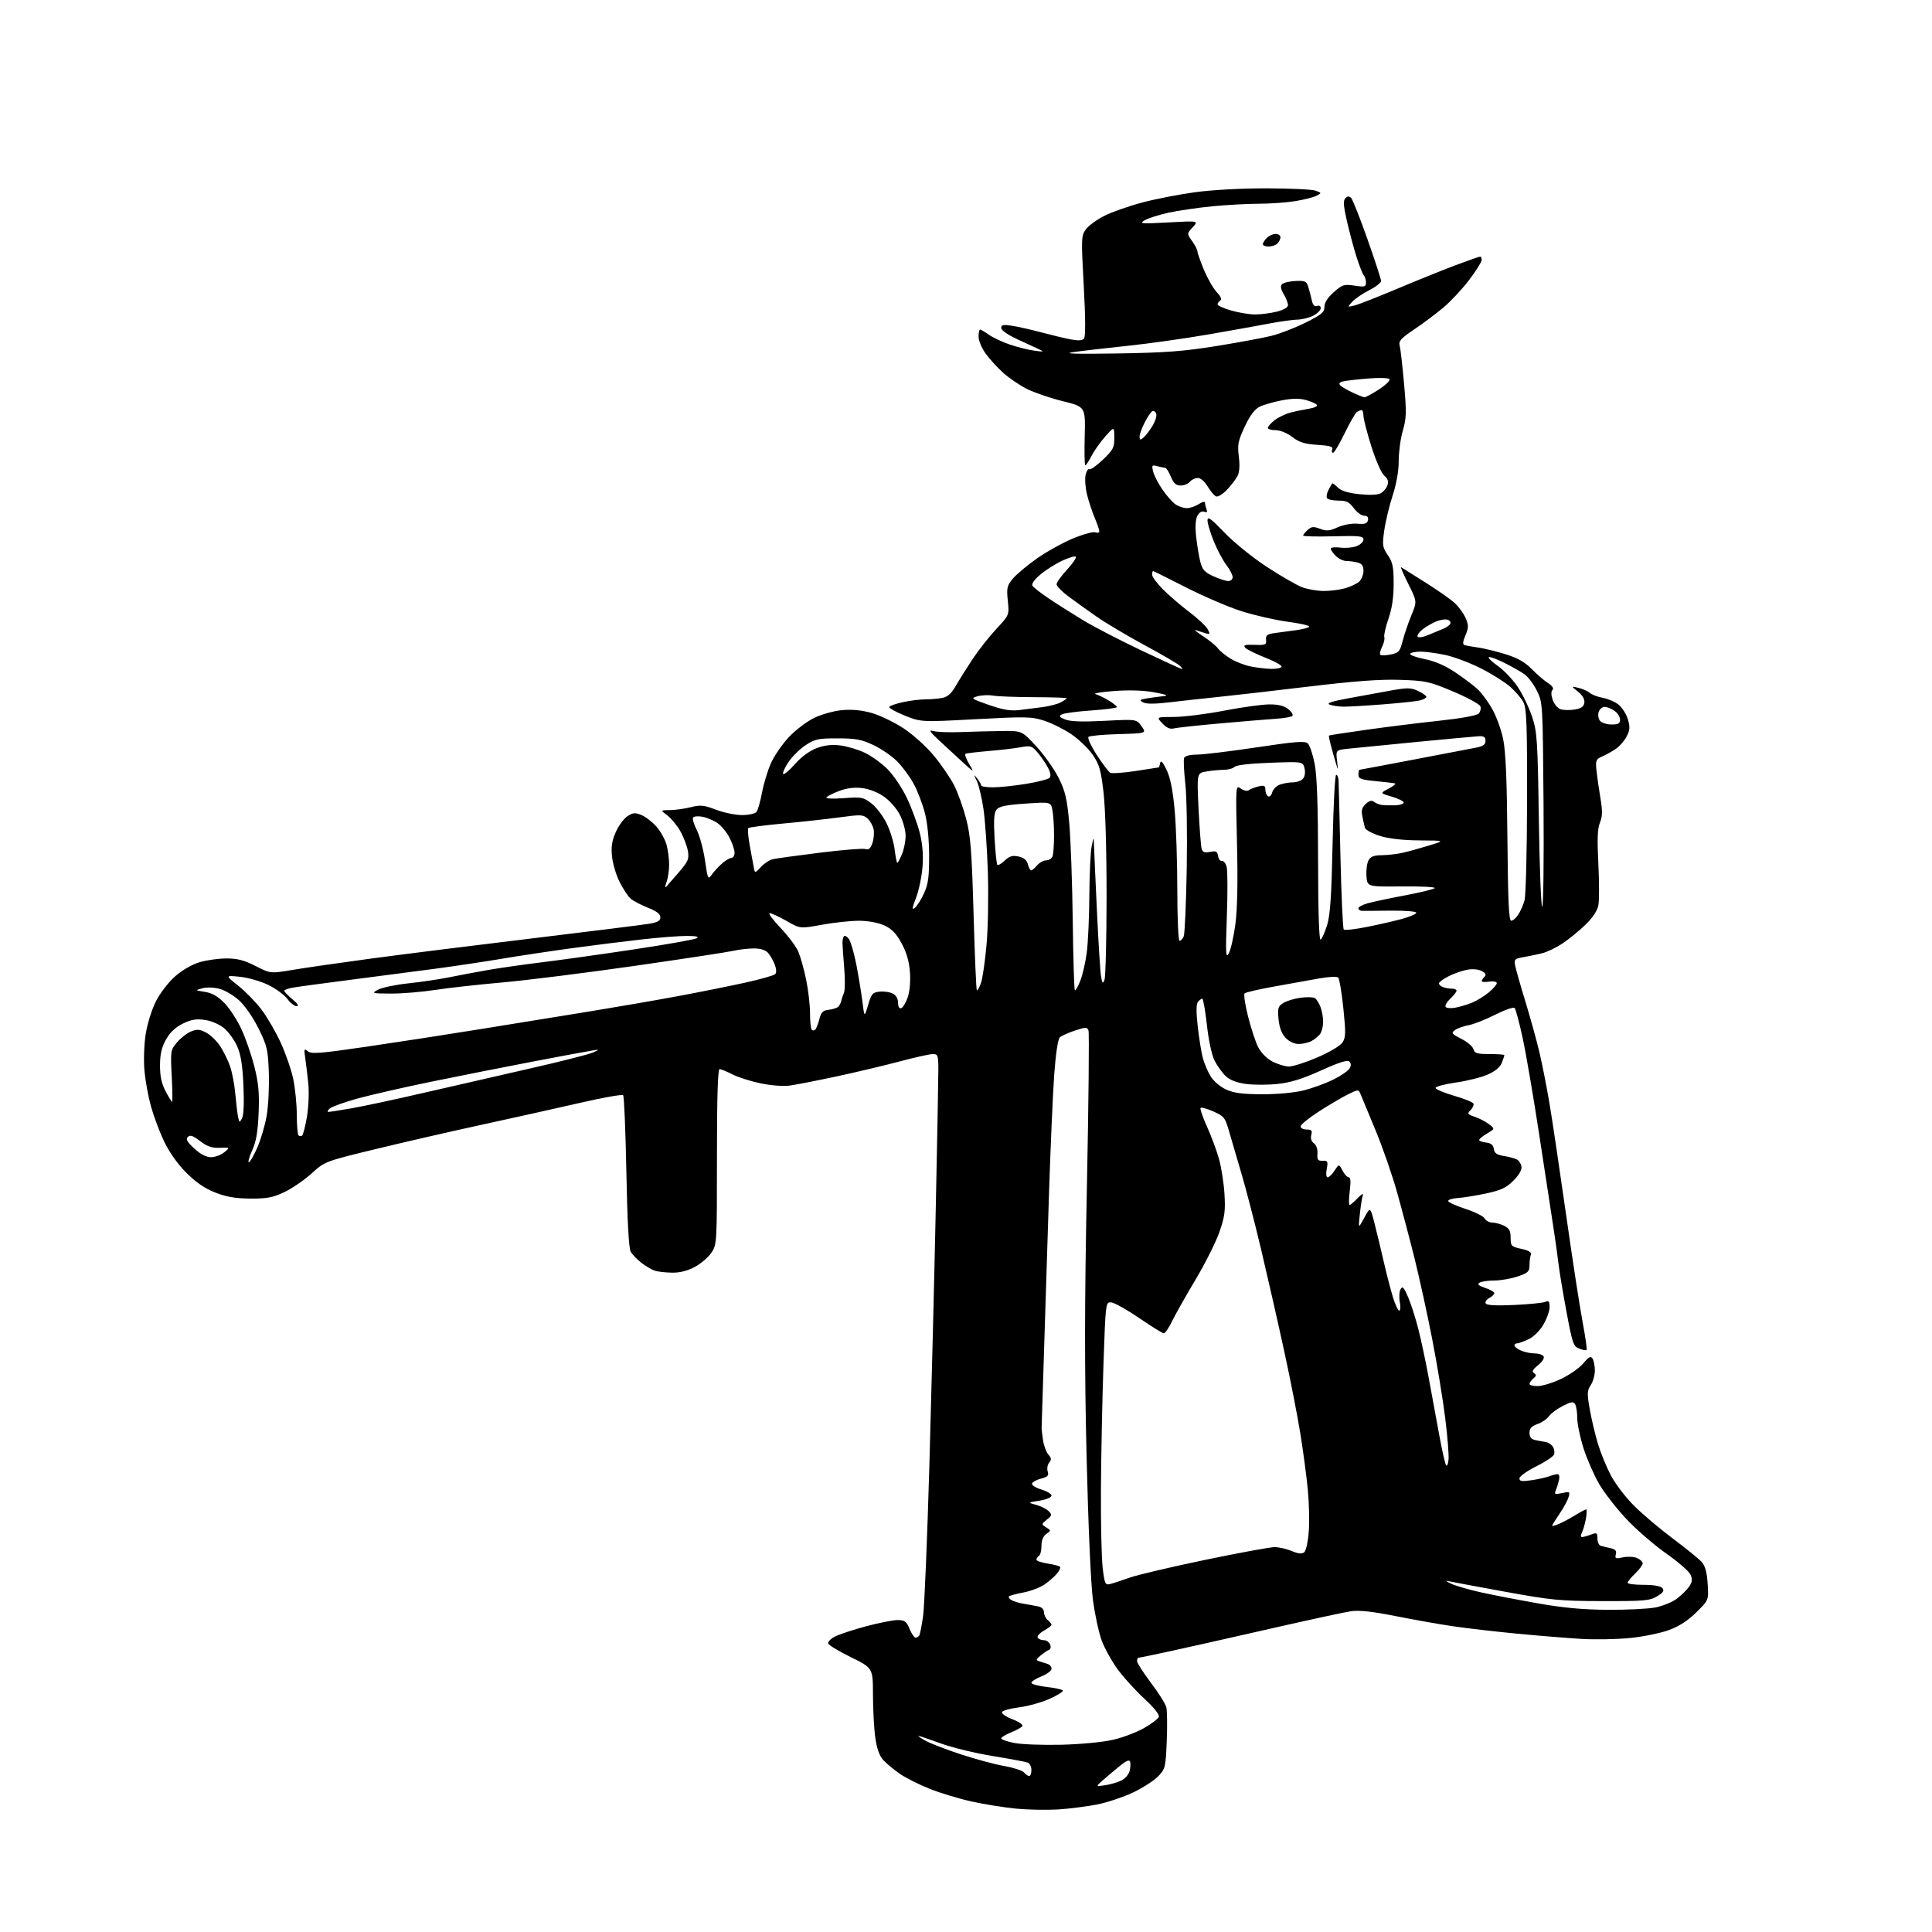 <?xml version="1.0" encoding="UTF-8" standalone="no"?>
<svg 
  version="1.1" 
  xmlns="http://www.w3.org/2000/svg" 
  xmlns:xlink="http://www.w3.org/1999/xlink" 
  xmlns:svg="http://www.w3.org/2000/svg"
  xmlns:rdf="http://www.w3.org/1999/02/22-rdf-syntax-ns#"
  xmlns:cc="http://creativecommons.org/ns#"
  xmlns:dc="http://purl.org/dc/elements/1.1/"
  viewBox="0 0 768 768"
  width="768"
  height="768"
>
<style>svg {background-color: white; }</style>"
<path stroke="none" fill="black" fill-rule="evenodd" d="M420.50,719.29C416.10,719.55 408.68,719.41 404.00,718.97C399.32,718.53 391.36,717.25 386.31,716.14C381.26,715.03 373.69,712.74 369.50,711.06C365.31,709.38 359.99,706.71 357.69,705.11C355.38,703.52 352.46,701.10 351.19,699.73C349.61,698.03 348.59,695.24 347.96,690.87C347.45,687.37 347.03,679.67 347.02,673.78C347.00,663.06 347.00,663.06 338.28,658.78C333.48,656.42 329.40,653.96 329.21,653.31C329.03,652.65 330.24,651.41 331.91,650.55C333.58,649.68 339.12,647.86 344.22,646.49C349.33,645.12 354.99,644.00 356.80,644.00C359.63,644.00 360.31,644.50 361.56,647.50C362.37,649.42 363.44,651.00 363.95,651.00C364.46,651.00 365.13,650.60 365.43,650.12C365.73,649.63 366.41,646.14 366.95,642.37C367.48,638.59 368.60,611.65 369.44,582.50C370.27,553.35 371.42,507.45 371.98,480.50C372.55,453.55 373.01,428.69 373.01,425.25C373.00,419.51 372.82,419.00 370.83,419.00C369.64,419.00 363.68,420.33 357.58,421.95C351.49,423.58 340.20,426.25 332.50,427.90C324.80,429.55 316.48,431.18 314.00,431.52C311.36,431.88 306.55,431.52 302.36,430.65C298.43,429.83 293.39,428.22 291.15,427.08C288.91,425.93 286.61,425.00 286.04,425.00C285.34,425.00 285.00,436.39 285.00,459.85C285.00,494.34 284.98,494.74 282.75,498.03C281.51,499.86 278.52,502.40 276.09,503.68C273.18,505.21 270.12,505.97 267.09,505.90C264.57,505.85 261.54,505.51 260.36,505.15C259.18,504.79 256.78,503.39 255.03,502.04C253.28,500.69 251.33,498.67 250.70,497.54C249.95,496.20 249.36,485.29 248.99,465.80C248.68,449.46 248.10,435.77 247.70,435.36C247.30,434.96 239.66,436.31 230.73,438.37C221.81,440.42 204.38,444.30 192.00,446.99C179.62,449.68 160.42,454.08 149.33,456.78C129.15,461.68 129.15,461.68 123.83,466.49C120.90,469.14 116.03,472.47 113.00,473.90C108.46,476.05 106.10,476.49 99.50,476.45C93.55,476.41 89.97,475.79 85.51,474.03C81.33,472.39 77.84,469.98 73.97,466.09C70.54,462.63 67.20,457.90 65.20,453.66C63.41,449.90 61.08,443.66 60.01,439.79C58.94,435.93 57.77,429.55 57.42,425.63C57.06,421.66 57.27,415.25 57.90,411.18C58.54,407.07 60.32,401.32 61.97,398.06C63.61,394.81 66.96,390.44 69.59,388.13C72.37,385.68 76.35,383.38 79.33,382.50C82.10,381.67 86.92,381.00 90.04,381.00C94.38,381.00 97.10,381.71 101.61,384.01C107.50,387.03 107.50,387.03 116.50,385.52C121.45,384.69 135.40,382.68 147.50,381.05C159.60,379.42 188.40,375.81 211.50,373.03C234.60,370.25 255.53,367.63 258.00,367.22C261.45,366.65 262.50,366.05 262.50,364.62C262.50,363.32 261.00,362.18 257.50,360.81C254.75,359.73 251.66,358.09 250.64,357.17C249.62,356.25 247.67,353.30 246.31,350.61C244.94,347.92 243.59,343.39 243.29,340.53C242.89,336.61 243.25,334.22 244.78,330.76C245.90,328.23 247.98,325.40 249.41,324.47C251.62,323.02 252.47,322.95 255.01,324.00C256.66,324.69 259.33,326.75 260.95,328.60C262.57,330.44 264.36,333.65 264.94,335.72C265.52,337.80 265.99,341.38 265.99,343.68C266.00,345.99 265.52,349.14 264.94,350.68C264.35,352.23 264.30,353.05 264.83,352.50C265.35,351.95 267.64,349.32 269.92,346.66C273.62,342.32 273.99,341.43 273.42,338.16C273.06,336.15 271.71,332.63 270.40,330.34C269.09,328.06 266.78,325.26 265.26,324.12C262.50,322.06 262.50,322.06 266.31,322.03C268.40,322.01 272.13,321.49 274.59,320.87C278.47,319.90 279.80,320.03 284.62,321.87C287.68,323.04 292.33,324.00 294.97,324.00C297.61,324.00 300.19,323.44 300.73,322.75C301.27,322.06 302.26,318.57 302.93,315.00C303.60,311.43 305.21,306.15 306.50,303.28C307.80,300.41 310.97,295.80 313.56,293.04C316.14,290.28 320.64,286.85 323.57,285.42C326.58,283.95 331.43,282.59 334.77,282.29C338.72,281.93 342.58,282.31 346.57,283.44C349.83,284.37 355.52,287.12 359.22,289.55C363.01,292.05 368.26,296.80 371.30,300.48C374.25,304.05 377.86,309.35 379.32,312.24C380.77,315.13 382.91,321.10 384.06,325.50C385.83,332.26 386.29,338.12 387.01,363.34C387.47,379.76 388.06,393.39 388.31,393.65C388.56,393.90 389.29,392.62 389.94,390.80C390.58,388.99 391.59,382.10 392.17,375.50C392.76,368.90 392.99,355.85 392.68,346.50C392.38,337.15 391.59,325.90 390.93,321.50C390.27,317.10 389.10,312.15 388.32,310.50C387.02,307.76 387.04,307.67 388.45,309.44C389.30,310.51 390.00,311.75 390.00,312.19C390.00,312.64 392.14,312.99 394.75,312.98C397.36,312.97 403.25,312.35 407.82,311.61C412.40,310.86 416.60,309.80 417.16,309.24C417.84,308.56 417.67,307.25 416.62,305.23C415.77,303.59 413.94,300.89 412.55,299.25C410.22,296.47 409.72,296.31 405.77,297.04C403.42,297.48 397.68,298.15 393.00,298.54C388.32,298.93 384.19,299.44 383.80,299.66C383.42,299.88 384.05,301.67 385.21,303.64C387.33,307.22 387.33,307.22 382.91,303.19C380.49,300.96 376.25,297.06 373.50,294.51C369.53,290.82 369.02,290.02 371.00,290.60C372.38,291.01 377.32,291.19 382.00,291.01C386.68,290.83 394.04,290.64 398.38,290.59C406.26,290.50 406.26,290.50 411.95,296.69C415.08,300.10 419.07,305.72 420.81,309.19C423.46,314.49 424.14,317.35 425.03,327.00C425.61,333.32 426.24,350.79 426.43,365.80C426.62,380.82 426.99,393.33 427.26,393.60C427.53,393.86 428.50,392.21 429.42,389.91C430.34,387.62 431.50,382.54 432.01,378.62C432.52,374.70 432.98,364.52 433.03,356.00C433.08,347.48 433.49,338.70 433.94,336.50C434.77,332.50 434.77,332.50 434.88,336.00C434.93,337.93 435.46,349.62 436.04,362.00C436.62,374.38 437.35,386.07 437.67,388.00C438.15,390.98 438.36,391.20 439.05,389.50C439.49,388.40 439.87,373.55 439.88,356.50C439.89,338.13 439.40,321.22 438.67,315.00C437.62,306.02 436.99,303.85 434.34,300.00C432.64,297.52 428.83,293.86 425.87,291.86C422.92,289.87 418.06,287.44 415.07,286.48C410.09,284.87 407.85,284.82 387.91,285.89C366.18,287.06 366.18,287.06 359.60,284.43C355.97,282.98 353.24,281.42 353.51,280.98C353.79,280.53 356.29,279.68 359.06,279.08C361.83,278.49 365.82,278.00 367.92,278.00C370.03,278.00 373.05,277.74 374.65,277.42C376.70,277.01 378.24,275.62 379.93,272.67C381.24,270.38 384.26,265.57 386.62,262.00C388.99,258.43 393.24,253.03 396.07,250.00C401.20,244.50 401.20,244.50 400.62,238.80C400.10,233.66 400.30,232.80 402.68,229.96C404.14,228.24 408.43,224.64 412.22,221.98C416.01,219.32 422.43,215.76 426.48,214.07C430.53,212.38 434.56,211.28 435.42,211.61C436.29,211.94 437.00,211.75 437.00,211.19C437.00,210.63 436.17,208.22 435.16,205.83C434.15,203.45 432.78,199.30 432.11,196.61C431.45,193.92 431.19,190.43 431.53,188.85C431.88,187.27 432.55,186.22 433.03,186.52C433.51,186.82 435.95,185.10 438.45,182.70C442.53,178.79 443.00,177.89 442.96,173.92C442.92,169.50 442.92,169.50 439.37,173.50C437.41,175.70 434.95,179.19 433.89,181.25C432.83,183.31 431.72,185.00 431.42,185.00C431.12,185.00 431.02,179.76 431.19,173.35C431.50,161.71 431.50,161.71 422.45,159.47C417.47,158.24 411.04,156.04 408.16,154.58C405.28,153.12 401.07,150.26 398.80,148.21C396.53,146.17 393.40,142.74 391.84,140.60C390.28,138.45 389.00,135.42 389.00,133.85C389.00,132.28 389.27,131.00 389.60,131.00C389.92,131.00 391.48,131.92 393.06,133.04C394.63,134.16 398.33,135.91 401.27,136.92C404.21,137.93 408.61,139.04 411.06,139.38C414.95,139.93 415.19,139.86 413.00,138.83C411.62,138.19 407.69,136.37 404.25,134.78C400.55,133.07 398.00,131.27 398.00,130.36C398.00,129.12 398.81,128.95 402.25,129.48C404.59,129.84 409.88,131.04 414.00,132.14C418.12,133.24 423.41,134.50 425.74,134.94C428.62,135.48 430.28,135.37 430.93,134.58C431.55,133.84 431.50,126.30 430.81,113.64C429.77,94.72 429.80,93.74 431.65,91.18C432.72,89.70 436.04,87.27 439.04,85.77C442.05,84.27 448.77,81.91 454.00,80.52C459.23,79.12 468.68,77.28 475.00,76.42C481.79,75.49 493.47,74.85 503.51,74.87C512.87,74.88 521.63,75.30 522.98,75.80C525.39,76.69 525.39,76.72 523.37,77.80C522.23,78.41 518.42,79.37 514.90,79.95C511.38,80.52 504.84,80.99 500.36,80.99C495.88,81.00 487.55,81.45 481.86,82.01C476.16,82.57 468.35,83.71 464.50,84.55C460.65,85.40 456.38,86.76 455.00,87.57C452.73,88.92 453.60,89.00 464.50,88.41C476.50,87.76 476.50,87.76 474.14,90.32C471.77,92.87 471.77,92.87 473.89,95.84C475.05,97.47 476.00,99.32 476.00,99.93C476.00,100.55 477.17,103.86 478.59,107.28C480.02,110.70 482.31,114.69 483.67,116.14C485.26,117.82 485.77,119.02 485.08,119.45C484.49,119.82 484.00,120.51 484.00,120.99C484.00,121.47 486.43,122.57 489.40,123.43C492.38,124.29 496.68,125.00 498.96,125.00C501.25,125.00 505.11,124.50 507.56,123.88C510.30,123.19 512.00,122.20 512.00,121.29C512.00,120.47 511.23,118.51 510.29,116.91C509.09,114.88 508.90,113.70 509.64,112.96C510.22,112.38 512.62,111.82 514.99,111.70C518.78,111.52 519.37,111.79 520.05,114.00C520.48,115.38 521.11,117.78 521.45,119.34C521.89,121.29 522.54,122.01 523.54,121.62C524.40,121.29 525.00,121.65 525.00,122.51C525.00,123.30 523.67,124.64 522.05,125.47C520.43,126.31 517.61,127.02 515.80,127.05C513.98,127.08 509.35,127.71 505.50,128.44C501.65,129.18 490.62,131.16 481.00,132.84C471.38,134.52 456.52,136.61 448.00,137.50C439.48,138.39 429.80,139.51 426.50,140.00C422.37,140.61 427.81,140.77 444.00,140.51C463.17,140.21 470.45,139.67 483.50,137.56C492.30,136.14 502.20,134.31 505.50,133.48C508.80,132.66 514.88,130.30 519.00,128.24C525.40,125.05 526.50,124.12 526.50,121.95C526.50,120.26 527.75,118.29 530.21,116.13C533.61,113.14 534.29,112.92 538.46,113.55C542.50,114.15 543.00,114.02 543.00,112.31C543.00,111.26 542.61,109.97 542.12,109.45C541.64,108.93 540.33,105.58 539.20,102.00C538.07,98.42 536.36,92.01 535.39,87.74C534.03,81.75 533.90,79.70 534.81,78.79C535.68,77.92 536.30,77.90 537.10,78.70C537.71,79.31 540.63,86.69 543.60,95.11C546.57,103.53 549.00,110.99 549.00,111.69C549.00,112.39 546.86,114.05 544.25,115.38C541.64,116.70 538.61,118.77 537.53,119.97C535.55,122.15 535.55,122.15 538.53,121.41C540.16,121.00 547.77,118.01 555.44,114.78C563.11,111.54 573.52,107.34 578.58,105.44C583.64,103.55 588.05,102.00 588.39,102.00C588.72,102.00 589.00,102.61 589.00,103.35C589.00,104.09 586.78,107.63 584.07,111.21C581.36,114.79 576.75,119.74 573.82,122.21C570.89,124.67 565.65,128.61 562.16,130.94C556.90,134.47 555.92,135.57 556.39,137.35C556.71,138.53 557.49,145.35 558.13,152.50C559.15,163.90 559.09,166.20 557.65,171.15C556.74,174.26 556.01,179.66 556.01,183.15C556.02,187.18 555.13,192.24 553.59,197.00C552.25,201.12 550.75,207.37 550.26,210.87C549.43,216.71 549.55,217.53 551.68,220.67C553.63,223.54 554.00,225.37 554.00,232.04C554.00,237.50 553.35,241.87 551.92,246.00C550.78,249.31 550.04,252.58 550.28,253.26C550.53,253.94 550.11,255.71 549.37,257.19C548.62,258.67 548.35,260.10 548.78,260.36C549.20,260.63 551.09,260.53 552.97,260.14C556.02,259.52 556.51,258.94 557.58,254.77C558.23,252.20 559.79,247.63 561.04,244.61C563.32,239.12 563.32,239.12 559.82,232.11C557.90,228.25 556.60,225.25 556.92,225.45C557.24,225.65 561.55,228.36 566.50,231.47C571.45,234.57 576.79,238.33 578.37,239.81C579.95,241.29 581.87,243.96 582.64,245.75C583.84,248.55 583.82,249.49 582.55,252.54C581.42,255.24 581.36,256.18 582.28,256.46C582.95,256.67 585.35,257.09 587.61,257.41C589.87,257.72 594.74,258.91 598.42,260.05C603.24,261.54 606.15,263.17 608.81,265.89C610.84,267.97 613.76,270.48 615.30,271.48C617.09,272.64 617.76,273.64 617.14,274.26C616.53,274.87 616.55,276.29 617.22,278.19C617.78,279.82 619.15,281.49 620.26,281.90C621.36,282.31 623.89,282.38 625.88,282.06C628.57,281.62 629.58,280.93 629.80,279.35C630.00,277.99 629.11,276.42 627.30,274.98C624.50,272.72 624.50,272.72 627.50,273.44C629.15,273.83 631.17,274.74 632.00,275.45C632.83,276.16 635.14,277.04 637.15,277.40C639.16,277.76 641.96,278.96 643.37,280.08C644.79,281.19 646.46,283.81 647.09,285.89C648.02,289.00 647.93,290.23 646.62,292.76C645.75,294.45 643.79,296.69 642.27,297.72C640.74,298.75 638.30,300.11 636.84,300.74C634.42,301.77 634.22,302.28 634.61,306.19C634.86,308.56 635.56,313.51 636.18,317.19C637.06,322.44 637.02,324.54 636.00,327.00C635.03,329.33 634.87,333.51 635.37,343.36C635.73,350.64 635.73,358.11 635.36,359.97C634.93,362.12 633.02,364.93 630.09,367.74C627.57,370.16 623.50,373.46 621.06,375.08C618.62,376.70 615.02,378.43 613.06,378.92C611.10,379.41 607.77,380.11 605.65,380.47C602.12,381.07 601.83,381.36 602.30,383.81C602.58,385.29 604.39,391.68 606.33,398.00C608.26,404.32 610.76,413.32 611.87,418.00C612.99,422.68 614.81,431.90 615.92,438.50C617.04,445.10 619.99,464.90 622.49,482.50C624.99,500.10 627.95,519.39 629.08,525.36C630.20,531.33 630.93,536.41 630.70,536.64C630.47,536.87 629.15,536.63 627.77,536.10C625.45,535.22 625.05,534.08 622.68,521.32C621.26,513.72 619.82,505.02 619.47,502.00C619.13,498.98 618.22,492.45 617.44,487.50C616.67,482.55 614.18,466.35 611.93,451.50C609.67,436.65 606.71,419.32 605.36,413.00C604.00,406.68 602.52,401.13 602.08,400.68C601.63,400.23 598.17,401.44 594.38,403.36C590.60,405.27 585.84,407.15 583.80,407.52C581.77,407.90 579.32,408.78 578.36,409.48C576.78,410.64 577.03,410.97 580.92,412.96C583.29,414.17 585.45,416.02 585.73,417.08C586.15,418.70 587.15,419.00 592.12,419.00C595.35,419.00 598.00,419.20 598.00,419.43C598.00,419.67 597.55,421.05 597.00,422.49C596.35,424.20 594.40,425.82 591.40,427.15C588.86,428.27 583.12,429.71 578.64,430.34C574.16,430.98 570.57,431.95 570.66,432.50C570.76,433.05 574.11,434.45 578.12,435.61C582.13,436.77 585.56,438.18 585.75,438.74C585.94,439.31 585.40,440.46 584.55,441.31C583.16,442.69 583.33,442.96 586.25,443.94C588.04,444.55 590.58,445.87 591.89,446.88C594.28,448.72 594.28,448.72 591.14,450.58C589.41,451.60 588.00,452.75 588.00,453.15C588.00,453.54 589.24,454.01 590.75,454.18C592.71,454.41 593.59,455.14 593.82,456.72C594.06,458.41 595.00,459.07 597.82,459.52C599.84,459.84 602.17,460.47 603.00,460.91C603.83,461.35 604.64,462.63 604.81,463.76C605.00,465.06 603.81,467.12 601.60,469.33C598.77,472.17 596.69,473.14 590.79,474.41C586.78,475.26 581.70,476.09 579.50,476.23C577.30,476.38 575.58,476.92 575.69,477.44C575.79,477.96 578.89,479.36 582.57,480.56C586.25,481.75 589.68,483.46 590.18,484.36C590.69,485.26 592.09,486.01 593.30,486.01C594.51,486.02 596.62,486.60 598.00,487.30C599.94,488.28 600.50,489.34 600.50,492.03C600.50,495.30 600.75,495.55 604.78,496.45C607.79,497.11 608.90,497.81 608.53,498.78C608.24,499.54 608.00,501.43 608.00,502.99C608.00,505.46 607.41,506.01 603.32,507.41C600.75,508.28 596.59,509.01 594.07,509.02C591.56,509.02 588.88,509.42 588.13,509.90C587.13,510.53 587.73,511.09 590.38,511.96C592.37,512.62 594.00,513.55 594.00,514.04C594.00,514.53 593.09,515.42 591.97,516.01C590.86,516.61 590.24,517.58 590.61,518.17C591.04,518.88 594.89,519.08 601.88,518.75C607.72,518.48 613.29,517.93 614.25,517.52C615.67,516.92 616.00,517.30 616.00,519.56C616.00,521.08 614.89,524.22 613.53,526.53C612.10,528.99 609.64,531.42 607.63,532.37C605.74,533.27 603.70,534.00 603.10,534.00C602.49,534.00 602.00,534.38 602.00,534.84C602.00,535.30 603.15,536.20 604.55,536.84C605.95,537.48 608.40,538.00 609.99,538.00C611.58,538.00 613.21,538.52 613.60,539.17C614.02,539.85 613.12,541.30 611.41,542.68C609.24,544.43 608.83,545.24 609.80,545.85C610.83,546.51 610.78,546.93 609.55,547.96C608.70,548.67 608.00,549.64 608.00,550.12C608.00,550.61 609.46,551.00 611.25,551.00C613.04,551.00 617.22,549.71 620.54,548.14C623.87,546.57 627.84,543.79 629.38,541.97C631.61,539.32 632.35,538.94 633.07,540.07C633.56,540.86 633.98,542.98 633.98,544.79C633.99,546.59 633.26,549.20 632.35,550.59C630.89,552.82 630.84,553.92 631.97,560.30C632.67,564.26 634.13,570.42 635.22,574.00C636.31,577.58 638.61,583.20 640.35,586.50C642.08,589.80 646.20,595.20 649.50,598.50C652.80,601.80 659.77,607.70 665.00,611.61C670.23,615.53 675.38,619.71 676.46,620.92C677.84,622.47 678.53,625.00 678.82,629.58C679.24,636.05 679.24,636.05 674.37,640.88C671.09,644.13 667.54,646.44 663.50,647.95C660.20,649.17 653.23,650.61 648.00,651.13C642.77,651.66 634.00,651.82 628.50,651.48C623.00,651.15 611.52,650.22 603.00,649.40C594.48,648.59 583.00,647.26 577.50,646.45C572.00,645.64 561.69,643.81 554.60,642.39C545.60,640.60 540.31,640.02 537.10,640.48C534.57,640.84 519.90,644.02 504.50,647.54C489.10,651.05 471.22,655.07 464.77,656.47C458.31,657.86 452.80,659.00 452.52,659.00C452.23,659.00 452.00,659.60 452.00,660.33C452.00,661.05 454.48,664.92 457.50,668.92C460.53,672.91 463.29,677.30 463.63,678.66C463.97,680.02 464.05,686.06 463.80,692.08C463.37,702.53 463.22,703.16 460.42,706.09C458.82,707.77 454.35,710.66 450.50,712.50C446.65,714.35 440.12,716.52 436.00,717.33C431.88,718.14 424.90,719.02 420.50,719.29zM439.22,709.67C441.27,709.37 444.18,708.54 445.68,707.82C447.19,707.09 448.70,705.38 449.04,704.00C449.38,702.62 449.47,700.94 449.23,700.25C448.93,699.41 447.59,699.98 445.14,701.99C443.14,703.63 440.15,706.15 438.50,707.59C435.50,710.20 435.50,710.20 439.22,709.67zM409.12,706.00C409.61,706.00 410.00,704.92 410.00,703.61C410.00,702.29 409.33,700.96 408.52,700.65C407.70,700.33 401.43,699.17 394.59,698.05C387.74,696.94 378.42,694.67 373.88,693.01C369.33,691.36 365.37,690.02 365.06,690.04C364.75,690.06 366.07,690.95 368.00,692.01C369.93,693.08 376.23,695.50 382.01,697.40C387.80,699.30 395.54,701.38 399.22,702.02C402.90,702.67 406.44,703.82 407.08,704.60C407.72,705.37 408.64,706.00 409.12,706.00zM422.00,693.56C429.71,693.36 438.50,692.52 442.50,691.58C446.36,690.69 451.89,688.59 454.80,686.93C457.72,685.26 460.34,683.26 460.64,682.49C460.98,681.61 458.79,678.85 454.92,675.28C451.47,672.10 446.74,666.90 444.39,663.72C442.04,660.55 439.16,655.37 437.98,652.22C436.80,649.08 435.21,641.71 434.44,635.86C433.62,629.63 432.58,606.02 431.93,578.86C431.09,543.69 431.12,517.86 432.06,471.85C432.74,438.49 433.02,410.50 432.69,409.64C432.15,408.24 431.63,408.24 427.30,409.67C424.66,410.54 421.95,411.76 421.28,412.38C420.55,413.06 419.67,418.88 419.08,427.00C418.54,434.43 417.59,456.02 416.98,475.00C416.36,493.98 415.47,522.33 414.99,538.00C414.50,553.67 414.09,566.95 414.06,567.50C414.03,568.05 414.28,570.30 414.62,572.50C414.95,574.70 415.91,577.28 416.75,578.23C417.97,579.61 418.03,580.26 417.06,581.43C416.38,582.24 416.12,583.81 416.47,584.91C416.99,586.55 416.51,587.07 413.87,587.75C412.09,588.21 410.46,589.11 410.25,589.74C410.04,590.37 411.70,591.43 413.94,592.10C416.17,592.77 418.00,593.87 418.00,594.54C418.00,595.24 415.93,596.10 413.25,596.53C408.50,597.28 408.50,597.28 411.89,598.21C413.75,598.71 415.97,599.83 416.84,600.69C418.26,602.11 418.19,602.43 416.14,604.08C413.91,605.89 413.91,605.93 415.88,607.16C417.85,608.38 417.85,608.42 415.94,609.76C414.67,610.64 414.00,612.28 414.00,614.50C414.00,616.36 413.55,618.16 413.00,618.50C412.45,618.84 412.00,619.51 412.00,620.00C412.00,620.48 414.03,621.18 416.51,621.55C418.99,621.93 421.20,622.52 421.42,622.87C421.64,623.22 421.07,624.42 420.16,625.53C419.25,626.64 417.07,628.55 415.33,629.78C413.59,631.01 409.80,632.47 406.91,633.02C404.02,633.57 401.41,634.26 401.11,634.56C400.80,634.86 401.22,635.53 402.03,636.04C402.84,636.55 405.07,637.23 407.00,637.54C408.93,637.86 411.51,638.32 412.75,638.58C414.11,638.86 415.00,639.77 415.00,640.90C415.00,641.92 415.68,643.32 416.50,644.00C417.32,644.68 418.00,645.53 417.99,645.87C417.99,646.22 416.61,647.28 414.93,648.24C413.25,649.20 412.15,650.44 412.49,650.99C412.84,651.55 413.94,652.00 414.95,652.00C415.96,652.00 417.08,652.78 417.45,653.73C417.82,654.68 417.64,655.62 417.07,655.81C416.50,656.00 415.01,656.99 413.76,658.00C411.72,659.67 411.67,659.91 413.25,660.43C414.21,660.74 415.68,661.21 416.50,661.47C417.32,661.73 418.00,662.58 418.00,663.36C418.00,664.14 416.20,665.50 414.00,666.38C411.80,667.26 410.00,668.42 410.00,668.94C410.00,669.47 412.71,670.21 416.02,670.58C419.33,670.96 422.25,671.60 422.50,672.00C422.75,672.41 420.37,673.91 417.21,675.32C414.05,676.74 408.59,678.26 405.07,678.70C401.55,679.14 398.50,680.00 398.30,680.60C398.10,681.21 399.98,682.48 402.47,683.44C404.97,684.39 406.75,685.60 406.42,686.13C406.10,686.65 404.07,687.79 401.91,688.65C399.76,689.51 398.00,690.58 398.00,691.03C398.00,691.48 400.36,692.31 403.25,692.87C406.14,693.43 414.57,693.74 422.00,693.56zM639.11,639.92C646.60,639.97 655.11,639.55 658.03,639.00C660.94,638.44 664.84,636.84 666.68,635.43C668.53,634.02 670.72,631.83 671.56,630.56C672.74,628.75 672.83,627.73 671.96,625.87C671.35,624.57 667.05,620.84 662.40,617.58C657.75,614.33 650.69,608.24 646.72,604.05C642.75,599.86 637.80,593.52 635.72,589.97C633.65,586.41 630.84,579.99 629.47,575.70C628.11,571.41 626.99,566.01 626.98,563.70C626.98,561.39 626.59,558.90 626.12,558.16C625.43,557.07 624.50,557.21 621.20,558.90C618.96,560.04 616.50,561.88 615.72,562.98C614.95,564.09 612.89,565.49 611.16,566.09C608.81,566.91 608.00,567.80 608.00,569.58C608.00,571.24 608.68,572.11 610.25,572.44C611.49,572.71 613.35,573.05 614.39,573.21C615.43,573.37 616.74,574.23 617.30,575.11C617.86,576.00 618.06,577.39 617.75,578.20C617.44,579.01 614.22,581.15 610.59,582.95C606.97,584.76 604.00,586.88 604.00,587.68C604.00,588.83 604.95,588.98 608.75,588.42C611.36,588.04 614.54,587.34 615.82,586.86C617.09,586.39 618.60,586.00 619.18,586.00C619.76,586.00 620.01,587.01 619.75,588.25C619.48,589.49 618.91,591.34 618.48,592.36C617.78,594.03 618.04,594.15 620.95,593.51C624.01,592.84 624.16,592.94 623.52,595.15C623.15,596.44 621.53,599.43 619.92,601.78C618.32,604.13 617.00,606.26 617.00,606.51C617.00,606.75 618.24,606.42 619.75,605.76C621.26,605.11 624.18,603.54 626.23,602.29C628.28,601.03 630.21,600.00 630.53,600.00C630.84,600.00 630.79,601.69 630.41,603.75C630.04,605.81 629.33,608.29 628.83,609.25C628.27,610.33 628.30,611.00 628.90,611.00C629.43,611.00 631.02,610.56 632.43,610.02C634.77,609.14 635.00,609.28 635.00,611.56C635.00,612.93 635.56,614.24 636.25,614.45C636.94,614.66 638.70,615.09 640.16,615.41C642.16,615.85 642.69,616.46 642.32,617.89C641.88,619.56 642.21,619.70 645.16,619.07C647.00,618.67 649.51,618.79 650.75,619.34C651.99,619.88 653.00,620.84 653.00,621.47C653.00,622.11 651.65,623.92 650.00,625.50C648.35,627.08 647.00,628.74 647.00,629.19C647.00,629.63 649.87,630.00 653.38,630.00C657.41,630.00 660.15,630.48 660.84,631.31C661.67,632.31 661.17,633.07 658.71,634.56C655.83,636.30 653.59,636.50 637.00,636.46C620.05,636.43 616.78,636.11 598.00,632.68C586.73,630.63 576.60,628.74 575.50,628.48C574.40,628.23 575.06,628.73 576.97,629.60C578.88,630.47 584.31,632.03 589.04,633.06C593.78,634.10 603.92,636.05 611.57,637.40C621.52,639.15 629.39,639.87 639.11,639.92zM441.34,629.66C442.53,629.37 445.98,628.24 449.00,627.15C452.02,626.07 465.52,622.89 479.00,620.09C492.48,617.29 504.91,615.00 506.63,615.00C508.35,615.00 511.43,615.70 513.47,616.55C516.12,617.66 517.54,617.80 518.45,617.04C519.17,616.45 519.97,612.78 520.26,608.74C520.56,604.76 520.38,597.23 519.86,592.00C519.35,586.77 518.03,576.88 516.93,570.00C515.83,563.12 512.93,548.27 510.47,537.00C508.02,525.73 503.93,507.73 501.39,497.00C498.85,486.27 495.29,472.55 493.49,466.50C491.69,460.45 489.47,452.88 488.56,449.67C487.02,444.26 486.57,443.70 482.37,441.84C479.87,440.74 477.58,440.09 477.26,440.40C476.95,440.72 478.07,444.02 479.75,447.74C481.44,451.46 483.58,457.20 484.52,460.50C485.46,463.80 486.46,470.10 486.74,474.50C487.17,481.33 486.87,483.57 484.70,489.83C483.29,493.86 479.00,502.41 475.16,508.83C471.32,515.25 467.15,522.64 465.89,525.25C464.63,527.86 463.17,530.00 462.64,530.00C462.11,530.00 457.74,527.30 452.93,524.00C448.11,520.71 443.12,517.89 441.83,517.75C439.50,517.50 439.50,517.50 438.64,542.50C438.17,556.25 437.72,578.52 437.64,592.00C437.56,605.48 437.88,619.58 438.34,623.35C439.12,629.69 439.34,630.16 441.34,629.66zM575.82,580.17C575.99,578.34 575.40,570.91 574.49,563.67C573.59,556.43 571.28,542.40 569.36,532.50C567.43,522.60 564.29,508.20 562.37,500.50C560.45,492.80 557.30,480.88 555.37,474.00C553.44,467.12 549.62,456.10 546.88,449.50C544.14,442.90 541.48,436.48 540.96,435.22C540.02,432.95 540.02,432.95 535.76,435.07C533.42,436.24 528.24,439.29 524.26,441.85C520.28,444.41 517.02,447.06 517.01,447.75C517.01,448.44 518.08,449.00 519.41,449.00C521.38,449.00 521.71,449.39 521.25,451.15C520.90,452.50 521.29,453.74 522.31,454.48C523.27,455.18 523.84,456.85 523.71,458.58C523.53,461.03 523.87,461.49 525.76,461.42C527.80,461.35 527.96,461.68 527.40,464.67C527.03,466.63 527.19,468.00 527.77,468.00C528.32,468.00 529.56,466.80 530.52,465.33C532.27,462.66 532.27,462.66 533.67,465.33C534.43,466.80 535.55,468.00 536.15,468.00C536.88,468.00 537.01,469.80 536.54,473.50C536.17,476.52 536.13,479.00 536.48,479.00C536.82,479.00 538.27,477.76 539.71,476.25C541.15,474.74 542.07,474.22 541.75,475.09C541.44,475.97 540.90,479.34 540.56,482.59C539.93,488.50 539.93,488.50 542.31,484.10C544.70,479.70 544.70,479.70 546.34,486.10C547.25,489.62 548.92,496.55 550.05,501.50C551.19,506.45 552.85,512.86 553.74,515.75C554.63,518.64 555.75,521.00 556.23,521.00C556.70,521.00 556.80,519.46 556.45,517.58C556.10,515.70 556.23,513.41 556.74,512.49C557.51,511.13 558.06,511.70 559.76,515.66C560.90,518.32 562.74,524.10 563.86,528.50C564.97,532.90 566.83,541.67 567.99,548.00C569.15,554.33 571.01,564.43 572.12,570.46C573.23,576.49 574.45,581.89 574.82,582.46C575.19,583.03 575.64,582.00 575.82,580.17zM98.92,462.00C99.36,462.00 100.87,459.41 102.26,456.25C103.66,453.09 105.35,447.35 106.01,443.50C106.67,439.65 107.06,431.97 106.86,426.44C106.53,417.20 106.20,415.77 102.76,408.81C100.61,404.47 97.33,399.72 95.06,397.67C92.89,395.71 89.39,393.64 87.29,393.08C85.11,392.49 82.18,392.39 80.48,392.85C77.50,393.65 77.50,393.65 81.52,394.30C84.35,394.76 86.64,396.07 89.22,398.73C91.24,400.80 94.26,405.44 95.94,409.04C97.62,412.63 99.94,419.33 101.10,423.93C102.77,430.54 103.13,434.41 102.81,442.40C102.50,449.92 101.85,453.71 100.26,457.25C99.08,459.86 98.48,462.00 98.92,462.00zM83.87,460.00C85.47,460.00 87.84,459.13 89.14,458.06C91.50,456.12 91.50,456.12 87.37,456.27C84.23,456.38 82.34,455.74 79.53,453.59C76.70,451.43 75.56,451.04 74.67,451.95C73.78,452.85 74.38,453.94 77.24,456.56C79.70,458.83 81.96,460.00 83.87,460.00zM120.05,451.47C120.47,451.21 121.35,447.83 122.01,443.97C122.66,440.06 122.91,434.19 122.55,430.72C122.20,427.30 121.65,422.71 121.33,420.52C120.80,416.93 120.90,416.68 122.38,417.90C123.77,419.05 127.31,418.77 145.76,416.07C157.72,414.32 178.30,411.15 191.50,409.01C204.70,406.88 224.28,403.70 235.00,401.96C245.72,400.21 261.48,397.48 270.00,395.89C278.52,394.30 290.39,391.91 296.36,390.59C302.34,389.26 307.64,387.76 308.15,387.25C308.72,386.68 308.65,385.20 307.97,383.41C307.36,381.81 306.15,379.72 305.28,378.75C304.25,377.62 302.25,377.01 299.60,377.02C297.34,377.04 293.70,377.46 291.50,377.97C289.30,378.48 271.56,381.18 252.08,383.98C232.60,386.77 208.97,389.73 199.58,390.55C190.19,391.37 178.21,392.71 172.96,393.52C167.71,394.33 159.83,394.98 155.46,394.96C147.77,394.92 147.59,394.87 150.30,393.40C151.84,392.57 157.24,391.44 162.30,390.90C167.36,390.37 174.65,389.28 178.50,388.50C182.35,387.72 189.32,386.41 194.00,385.59C198.68,384.77 208.35,383.39 215.50,382.52C222.65,381.64 239.05,379.35 251.94,377.41C264.83,375.47 276.08,373.48 276.94,372.97C278.02,372.34 276.80,372.06 273.00,372.05C269.98,372.04 261.88,372.67 255.00,373.45C248.12,374.22 235.53,375.81 227.00,376.97C218.47,378.14 206.10,380.00 199.50,381.12C192.90,382.23 180.97,384.02 173.00,385.09C165.03,386.16 149.72,388.16 139.00,389.53C128.28,390.91 118.04,392.30 116.25,392.63C114.46,392.95 113.00,393.51 112.99,393.86C112.99,394.21 114.45,395.73 116.24,397.22C118.36,398.99 118.95,399.96 117.94,399.97C117.08,399.99 115.41,398.69 114.23,397.09C113.04,395.49 109.64,392.99 106.66,391.53C103.67,390.07 98.59,388.61 95.37,388.29C89.50,387.70 89.50,387.70 94.71,391.84C97.58,394.12 101.73,398.38 103.94,401.31C106.15,404.23 109.57,410.12 111.55,414.40C113.52,418.67 115.78,425.17 116.55,428.84C117.33,432.50 117.97,438.91 117.98,443.08C117.99,447.25 118.29,450.95 118.64,451.31C118.99,451.66 119.63,451.73 120.05,451.47zM96.21,444.59C96.86,443.42 97.08,438.46 96.77,431.57C96.42,423.46 95.74,419.20 94.29,415.93C93.20,413.46 90.88,410.24 89.15,408.78C87.30,407.23 84.14,405.84 81.53,405.45C78.07,404.93 76.11,405.25 72.72,406.89C69.75,408.33 67.62,410.34 66.00,413.21C64.26,416.31 63.63,418.99 63.61,423.46C63.59,427.81 64.21,430.69 65.81,433.75C67.04,436.09 68.21,438.00 68.41,438.00C68.62,438.00 68.55,433.38 68.26,427.73C67.75,417.76 67.81,417.38 70.35,414.36C71.78,412.66 74.27,410.72 75.88,410.05C78.29,409.05 79.33,409.12 81.90,410.45C83.61,411.33 86.11,413.73 87.47,415.78C88.82,417.83 90.61,421.44 91.44,423.82C92.27,426.19 93.22,431.14 93.54,434.82C93.86,438.49 94.36,442.62 94.64,443.99C95.12,446.30 95.23,446.34 96.21,444.59zM130.54,442.00C131.07,442.00 135.32,441.33 140.00,440.52C144.68,439.70 157.28,437.00 168.00,434.52C178.72,432.04 197.62,427.71 210.00,424.90C222.38,422.09 233.85,419.20 235.50,418.47C238.50,417.14 238.50,417.14 235.50,417.59C233.85,417.83 223.28,419.80 212.00,421.96C200.72,424.12 182.50,427.73 171.50,429.98C160.50,432.24 147.22,435.27 142.00,436.72C136.78,438.17 131.84,439.95 131.04,440.68C130.23,441.41 130.01,442.00 130.54,442.00zM501.79,434.98C507.90,434.99 514.62,434.36 518.29,433.44C521.71,432.57 526.95,430.66 529.95,429.19C532.94,427.71 535.86,425.72 536.43,424.78C537.14,423.59 537.13,422.73 536.39,421.99C535.64,421.24 532.35,422.27 525.16,425.52C517.76,428.87 513.06,430.33 507.90,430.88C504.00,431.30 498.32,431.30 495.29,430.89C491.66,430.40 488.93,429.35 487.29,427.82C485.92,426.54 483.93,423.80 482.87,421.73C481.70,419.45 480.47,413.80 479.77,407.48C479.12,401.72 478.29,397.00 477.92,397.00C477.55,397.00 476.78,397.56 476.21,398.25C475.50,399.10 475.47,402.24 476.11,408.00C476.64,412.68 477.54,418.30 478.12,420.50C478.71,422.70 480.11,426.02 481.25,427.87C482.42,429.79 485.07,432.03 487.40,433.10C490.53,434.52 493.93,434.96 501.79,434.98zM512.33,423.96C513.88,423.98 518.98,422.36 523.65,420.35C528.56,418.24 532.79,415.72 533.66,414.39C534.97,412.40 535.01,410.54 534.00,400.79C533.35,394.58 532.45,389.11 531.98,388.62C531.51,388.12 528.22,388.26 524.32,388.96C520.57,389.62 512.55,391.06 506.50,392.16C500.45,393.25 495.16,394.47 494.75,394.88C494.33,395.28 494.95,399.41 496.12,404.05C497.29,408.70 499.09,414.18 500.13,416.23C501.26,418.45 503.54,420.76 505.76,421.94C507.82,423.02 510.77,423.93 512.33,423.96zM516.24,415.00C514.46,415.00 512.46,414.05 511.03,412.53C509.47,410.88 508.56,408.44 508.24,405.13C507.82,400.76 508.04,400.03 510.13,398.71C511.43,397.89 514.52,396.94 517.00,396.61C519.48,396.28 522.03,396.35 522.69,396.77C523.34,397.19 524.35,398.80 524.94,400.34C525.52,401.87 525.99,404.56 525.97,406.32C525.95,408.07 525.39,410.21 524.72,411.09C524.05,411.96 522.52,413.20 521.32,413.84C520.11,414.48 517.83,415.00 516.24,415.00zM324.11,409.27C324.51,408.85 325.23,406.97 325.71,405.11C326.41,402.36 327.12,401.66 329.43,401.41C331.01,401.24 332.71,400.69 333.22,400.18C333.72,399.68 334.26,398.64 334.42,397.88C334.57,397.12 335.05,395.68 335.49,394.67C335.92,393.66 335.96,389.16 335.58,384.67C335.20,380.18 334.89,375.66 334.89,374.64C334.89,373.61 335.18,372.49 335.53,372.14C335.88,371.79 336.75,372.30 337.46,373.28C338.17,374.25 339.48,378.75 340.37,383.27C341.25,387.80 342.35,394.43 342.80,398.00C343.61,404.50 343.61,404.50 345.08,399.50C346.41,394.99 346.86,394.47 349.73,394.19C351.48,394.02 353.83,394.37 354.95,394.98C356.19,395.64 357.00,397.07 357.00,398.62C357.00,400.21 357.47,401.01 358.25,400.76C358.94,400.53 360.10,398.58 360.84,396.42C361.65,394.04 361.99,390.09 361.71,386.36C361.39,382.16 360.35,378.57 358.38,374.95C356.23,371.01 354.50,369.22 351.50,367.86C349.09,366.77 345.12,366.03 341.50,366.02C338.20,366.01 331.58,366.72 326.79,367.59C318.08,369.19 318.08,369.19 312.67,366.10C309.69,364.39 306.68,363.00 305.98,363.00C305.27,363.00 307.20,365.63 310.27,368.84C313.33,372.06 316.54,376.35 317.39,378.39C318.24,380.43 319.63,385.43 320.47,389.51C321.31,393.58 322.00,399.56 322.00,402.79C322.00,406.02 322.31,408.97 322.68,409.35C323.06,409.73 323.70,409.69 324.11,409.27zM578.59,400.55C580.44,400.20 583.48,399.28 585.35,398.50C587.23,397.71 590.16,395.89 591.88,394.45C593.60,393.00 595.00,391.36 595.00,390.80C595.00,390.23 593.67,389.97 592.00,390.21C590.35,390.46 589.00,390.37 589.00,390.03C589.00,389.68 589.50,388.90 590.11,388.29C590.92,387.48 590.62,386.87 589.00,386.00C587.67,385.29 585.35,385.09 583.19,385.49C581.21,385.86 577.88,387.04 575.80,388.10C573.71,389.17 572.00,390.43 572.00,390.91C572.00,391.39 572.71,392.06 573.58,392.39C574.45,392.73 576.03,393.00 577.08,393.00C578.14,393.00 579.00,393.37 579.00,393.83C579.00,394.28 577.89,395.70 576.53,396.97C575.17,398.25 574.32,399.72 574.65,400.24C574.97,400.75 576.74,400.90 578.59,400.55zM488.48,378.93C489.25,377.51 490.42,372.34 491.08,367.43C491.87,361.49 492.09,350.72 491.72,335.25C491.18,312.01 491.18,312.01 493.27,313.48C494.46,314.31 495.82,314.58 496.43,314.11C497.02,313.65 498.74,312.98 500.25,312.62C502.54,312.07 503.00,312.29 503.00,313.92C503.00,315.00 503.48,316.18 504.07,316.54C504.66,316.91 505.39,316.23 505.70,315.02C506.02,313.83 507.37,312.43 508.70,311.92C510.04,311.42 512.40,311.00 513.94,311.00C515.49,311.00 517.31,310.33 517.99,309.51C518.72,308.63 518.96,306.96 518.56,305.38C517.90,302.74 517.90,302.74 504.91,303.21C496.99,303.49 491.47,304.13 490.76,304.84C490.12,305.48 488.23,306.00 486.55,306.01C484.87,306.02 481.76,306.31 479.63,306.66C475.76,307.30 475.76,307.30 476.44,321.40C476.82,329.16 477.37,336.33 477.66,337.35C478.08,338.79 478.84,339.08 481.04,338.64C483.41,338.17 483.93,338.44 484.21,340.29C484.40,341.50 485.09,342.39 485.76,342.26C486.42,342.12 487.27,343.21 487.63,344.68C488.00,346.14 488.03,355.03 487.69,364.42C487.16,379.37 487.26,381.18 488.48,378.93zM468.89,374.00C469.38,374.00 470.13,373.21 470.54,372.25C470.96,371.29 471.50,359.25 471.74,345.50C471.99,331.75 471.74,316.49 471.19,311.58C470.64,306.67 470.42,302.06 470.70,301.33C471.02,300.49 472.94,299.99 475.86,299.97C478.41,299.95 489.05,298.66 499.50,297.09C515.18,294.74 518.74,294.47 519.89,295.55C520.66,296.27 521.88,299.93 522.61,303.68C523.52,308.42 523.94,320.22 523.96,342.31C523.99,362.69 524.35,373.90 524.97,373.52C525.51,373.18 526.67,370.57 527.56,367.71C528.79,363.70 529.29,356.19 529.73,335.25C530.03,320.26 530.67,308.00 531.14,308.00C531.61,308.00 532.05,309.01 532.10,310.25C532.16,311.49 532.50,325.18 532.85,340.67C533.21,356.16 533.80,369.13 534.17,369.50C534.53,369.87 538.58,369.42 543.17,368.51C547.75,367.61 554.09,366.16 557.25,365.30C560.41,364.44 563.00,363.32 563.00,362.81C563.00,362.30 558.44,361.94 552.75,362.00C547.11,362.07 541.94,362.09 541.25,362.06C540.56,362.03 540.00,361.57 540.00,361.05C540.00,360.52 541.69,359.62 543.75,359.05C545.81,358.47 552.45,357.07 558.50,355.93C564.55,354.79 569.87,353.49 570.33,353.04C570.79,352.60 564.94,352.29 557.33,352.37C543.50,352.50 543.50,352.50 543.19,348.29C543.03,345.97 543.38,343.16 543.98,342.04C544.81,340.50 546.10,339.99 549.29,339.96C551.60,339.93 555.30,339.51 557.50,339.01C559.70,338.52 564.42,337.22 568.00,336.13C574.50,334.14 574.50,334.14 564.29,334.07C557.69,334.03 552.12,333.40 548.54,332.29C545.50,331.36 542.81,329.89 542.58,329.04C542.34,328.20 541.87,326.12 541.54,324.44C541.07,322.12 541.41,320.94 542.94,319.55C544.39,318.24 545.32,318.02 546.23,318.76C546.93,319.34 548.40,319.90 549.50,320.02C550.60,320.13 552.96,320.18 554.75,320.12C556.54,320.05 558.00,319.56 558.00,319.03C558.00,318.50 555.87,317.44 553.26,316.68C548.52,315.30 548.52,315.30 552.01,313.49C553.93,312.49 555.05,311.56 554.50,311.41C553.95,311.27 550.46,310.86 546.75,310.50C540.99,309.94 540.00,309.56 540.00,307.92C540.00,306.86 540.18,306.00 540.40,306.00C540.62,306.00 550.18,304.20 561.65,302.01C573.12,299.81 584.30,297.67 586.50,297.25C589.58,296.67 590.50,296.03 590.50,294.50C590.50,292.90 589.89,292.54 587.50,292.69C585.85,292.79 574.83,293.81 563.00,294.95C551.17,296.10 539.14,297.28 536.25,297.59C531.00,298.14 531.00,298.14 531.48,302.32C531.97,306.50 531.97,306.50 530.92,303.00C530.34,301.07 529.47,297.95 528.97,296.05C528.47,294.15 528.16,292.51 528.28,292.39C528.40,292.27 535.02,291.25 543.00,290.12C550.98,288.99 564.01,287.37 571.97,286.52C580.67,285.59 586.97,284.46 587.76,283.67C588.48,282.95 588.80,281.64 588.47,280.77C588.13,279.90 583.28,277.26 577.68,274.90C568.14,270.88 566.81,270.59 556.50,270.25C548.50,269.98 538.41,270.74 519.50,273.01C505.20,274.72 489.23,276.56 484.00,277.08C478.77,277.61 470.39,278.53 465.36,279.13C459.09,279.88 455.64,279.90 454.39,279.20C452.81,278.31 453.03,278.10 456.03,277.60C457.94,277.29 460.85,276.90 462.50,276.74C464.67,276.53 463.68,276.11 458.91,275.22C454.66,274.43 449.00,274.24 442.91,274.69C437.74,275.06 434.40,275.63 435.50,275.94C436.60,276.25 438.96,277.38 440.75,278.47C442.54,279.55 444.00,280.72 444.00,281.07C444.00,281.43 439.41,282.03 433.81,282.42C428.20,282.80 422.91,283.51 422.06,283.99C420.80,284.69 421.07,285.08 423.50,286.03C425.58,286.84 430.40,287.00 439.14,286.54C451.78,285.88 451.78,285.88 453.78,288.69C455.78,291.50 455.78,291.50 444.64,291.82C438.51,291.99 433.13,292.49 432.68,292.93C432.24,293.37 433.72,296.60 435.99,300.11C438.26,303.61 440.66,306.79 441.33,307.17C442.00,307.54 446.59,307.23 451.53,306.47C456.46,305.72 460.58,305.08 460.68,305.05C460.77,305.02 461.01,304.21 461.20,303.25C461.44,302.06 462.25,302.95 463.72,306.00C465.23,309.14 466.20,313.98 466.94,322.00C467.52,328.32 467.99,342.61 468.00,353.75C468.00,364.96 468.40,374.00 468.89,374.00zM600.73,366.00C601.40,366.00 602.65,364.93 603.51,363.62C604.37,362.32 605.50,359.76 606.02,357.94C606.54,356.13 606.99,338.31 607.03,318.35C607.08,287.79 606.85,281.61 605.57,279.13C604.74,277.52 602.27,274.68 600.09,272.81C597.91,270.95 592.66,267.68 588.41,265.55C584.17,263.43 577.95,261.10 574.60,260.38C571.24,259.66 566.84,259.05 564.81,259.04C562.78,259.02 560.88,259.39 560.58,259.87C560.29,260.35 562.85,261.30 566.27,261.99C570.44,262.83 574.49,264.58 578.50,267.28C581.80,269.50 585.77,272.48 587.32,273.91C588.87,275.33 591.47,278.84 593.11,281.70C594.75,284.55 596.73,289.98 597.52,293.76C598.55,298.70 599.02,309.75 599.22,333.31C599.44,358.31 599.79,365.99 600.73,366.00zM363.73,360.81C364.61,360.09 366.24,357.48 367.36,355.00C368.99,351.37 369.38,348.47 369.34,340.00C369.32,333.56 368.66,327.03 367.63,323.11C366.72,319.59 364.74,314.42 363.23,311.63C361.73,308.84 358.77,304.81 356.65,302.67C354.53,300.54 350.25,297.61 347.15,296.15C342.43,293.94 340.10,293.51 332.93,293.51C325.25,293.50 323.93,293.78 320.19,296.26C317.89,297.78 314.82,300.82 313.36,303.03C311.90,305.24 310.99,307.33 311.34,307.67C311.69,308.02 313.79,306.25 316.01,303.73C318.46,300.94 321.79,298.48 324.53,297.44C327.64,296.25 330.51,295.90 333.89,296.30C336.57,296.62 340.95,297.91 343.63,299.16C346.31,300.42 350.44,303.40 352.82,305.77C355.21,308.16 358.66,313.31 360.54,317.29C362.42,321.26 364.69,327.43 365.60,331.00C366.72,335.44 367.08,339.72 366.72,344.50C366.43,348.35 365.28,353.89 364.17,356.81C362.50,361.19 362.43,361.89 363.73,360.81zM613.07,360.46C613.52,360.18 613.75,341.80 613.58,319.61C613.27,279.52 613.26,279.23 610.91,274.54C609.62,271.94 607.42,269.02 606.03,268.04C604.64,267.06 601.10,265.05 598.17,263.57C595.24,262.09 592.40,261.03 591.87,261.21C591.33,261.39 592.92,262.97 595.40,264.72C597.88,266.46 601.49,270.28 603.42,273.20C605.34,276.11 607.89,281.43 609.06,285.00C611.04,290.99 611.25,294.24 611.72,326.23C612.01,345.34 612.61,360.74 613.07,360.46zM282.92,347.70C283.77,346.50 285.59,344.51 286.98,343.29C288.36,342.06 290.06,341.05 290.75,341.03C291.44,341.01 292.00,340.08 292.00,338.96C292.00,337.84 291.11,335.18 290.02,333.04C288.94,330.91 286.80,328.30 285.27,327.23C283.75,326.17 281.05,325.02 279.29,324.68C277.52,324.34 275.82,324.49 275.50,325.00C275.18,325.51 275.86,327.77 277.01,330.01C278.15,332.26 279.61,337.65 280.24,341.99C281.33,349.50 281.47,349.78 282.92,347.70zM302.46,344.64C303.76,343.23 305.88,341.84 307.16,341.55C308.45,341.25 316.86,340.09 325.84,338.97C334.83,337.85 343.00,337.18 343.99,337.50C345.31,337.92 346.04,337.32 346.78,335.19C347.33,333.61 347.56,331.15 347.29,329.72C347.01,328.29 345.93,326.34 344.87,325.38C343.12,323.80 342.15,323.76 333.73,324.91C328.65,325.60 318.56,326.71 311.29,327.37C304.03,328.04 297.82,328.85 297.48,329.18C297.15,329.52 297.40,332.65 298.04,336.14C298.68,339.64 299.41,343.56 299.65,344.85C300.09,347.20 300.09,347.20 302.46,344.64zM409.89,346.00C410.25,346.00 411.33,345.10 412.27,344.00C413.21,342.90 414.84,342.00 415.88,342.00C416.93,342.00 418.06,341.29 418.39,340.42C418.73,339.55 419.00,335.78 419.00,332.04C419.00,328.31 418.71,323.79 418.35,322.01C417.70,318.76 417.70,318.76 407.60,319.45C399.92,319.97 397.18,320.54 396.15,321.82C395.13,323.09 394.94,325.90 395.37,333.38C395.68,338.82 396.17,343.51 396.47,343.80C396.77,344.10 398.09,343.32 399.42,342.07C401.32,340.29 402.50,339.95 404.92,340.48C407.05,340.95 408.19,341.91 408.61,343.58C408.94,344.91 409.52,346.00 409.89,346.00zM356.69,343.00C356.92,343.00 357.75,341.44 358.55,339.53C359.35,337.62 360.00,334.35 360.00,332.24C360.00,330.14 358.99,326.42 357.75,323.98C356.47,321.45 353.71,318.28 351.36,316.65C348.86,314.91 345.40,313.57 342.60,313.26C339.53,312.91 336.47,313.31 333.50,314.45C331.04,315.39 328.79,316.54 328.50,317.00C328.21,317.47 331.34,317.59 335.46,317.28C342.44,316.75 343.17,316.89 346.39,319.35C348.29,320.80 351.02,324.38 352.45,327.30C353.88,330.23 355.33,334.96 355.66,337.81C356.00,340.66 356.46,343.00 356.69,343.00zM466.64,289.56C465.11,289.94 463.72,289.33 462.05,287.55C459.65,285.00 459.65,285.00 466.62,285.00C470.45,285.00 479.42,283.88 486.54,282.51C493.67,281.13 501.81,280.01 504.64,280.01C508.22,280.00 510.49,280.58 512.14,281.91C513.44,282.97 514.16,284.17 513.75,284.58C513.34,285.00 510.41,285.51 507.25,285.72C504.09,285.93 494.15,286.75 485.16,287.55C476.18,288.35 467.84,289.25 466.64,289.56zM640.62,288.00C643.30,288.00 644.00,287.60 644.00,286.06C644.00,284.99 643.00,283.41 641.78,282.56C640.56,281.70 638.79,281.00 637.84,281.00C636.90,281.00 635.84,281.92 635.48,283.05C635.13,284.17 635.38,285.75 636.04,286.55C636.70,287.35 638.76,288.00 640.62,288.00zM405.00,282.28C407.48,281.99 411.75,281.45 414.50,281.08C417.25,280.71 420.51,279.84 421.75,279.17C422.99,278.49 424.00,277.76 424.00,277.56C424.00,277.35 418.15,277.16 411.01,277.14C403.86,277.11 396.55,276.84 394.76,276.52C392.97,276.21 390.18,276.33 388.57,276.78C385.78,277.57 386.01,277.74 393.07,280.21C398.52,282.12 401.70,282.67 405.00,282.28zM534.00,280.91C532.08,280.88 529.62,280.52 528.54,280.09C527.16,279.55 529.36,278.81 536.04,277.57C541.24,276.60 548.87,275.21 553.00,274.48C559.55,273.31 560.91,273.34 563.75,274.69C565.54,275.53 567.00,276.58 567.00,277.01C567.00,277.43 565.86,278.07 564.47,278.42C563.08,278.77 556.44,279.48 549.72,280.00C543.00,280.53 535.92,280.93 534.00,280.91zM469.93,266.00C470.21,266.00 469.77,265.37 468.96,264.61C468.16,263.85 461.88,260.18 455.00,256.47C448.12,252.75 439.57,247.67 436.00,245.18C432.43,242.69 427.36,239.06 424.75,237.12C422.14,235.18 420.00,233.00 420.00,232.27C420.00,231.55 421.87,228.93 424.15,226.46C426.43,223.98 428.00,221.67 427.64,221.31C427.29,220.95 424.84,221.67 422.21,222.90C419.58,224.13 415.68,226.61 413.55,228.40C411.20,230.37 409.96,232.12 410.40,232.83C410.80,233.48 413.68,235.73 416.81,237.84C419.94,239.95 426.10,243.85 430.50,246.52C434.90,249.19 445.46,254.66 453.97,258.68C462.48,262.71 469.66,266.00 469.93,266.00zM505.19,265.89C507.22,265.95 509.14,265.59 509.44,265.09C509.75,264.59 506.85,262.94 502.99,261.43C499.13,259.91 495.51,258.11 494.93,257.42C494.12,256.44 494.95,256.20 498.70,256.33C503.07,256.49 503.48,256.31 503.28,254.33C503.09,252.54 503.69,252.08 506.78,251.64C508.82,251.34 512.63,250.83 515.23,250.50C517.83,250.16 520.17,249.54 520.43,249.12C520.69,248.69 516.84,247.81 511.87,247.15C506.91,246.48 498.61,244.59 493.43,242.93C488.26,241.27 478.33,237.01 471.38,233.46C464.42,229.91 458.57,227.00 458.37,227.00C458.16,227.00 458.00,227.67 458.00,228.48C458.00,229.30 459.91,231.89 462.25,234.25C464.59,236.60 469.28,240.64 472.69,243.22C476.09,245.79 479.41,248.89 480.05,250.10C481.09,252.03 481.01,252.23 479.36,251.76C478.34,251.47 476.60,250.91 475.50,250.52C474.40,250.14 475.59,251.18 478.15,252.85C480.71,254.52 483.41,256.72 484.15,257.74C484.89,258.76 487.16,260.60 489.18,261.84C491.21,263.07 494.81,264.46 497.18,264.93C499.56,265.40 503.16,265.83 505.19,265.89zM567.80,252.40C569.84,251.54 572.47,250.44 573.65,249.97C574.84,249.51 576.10,248.64 576.47,248.05C576.83,247.47 576.42,246.71 575.55,246.38C574.68,246.05 572.60,246.34 570.94,247.02C569.28,247.71 566.81,249.15 565.45,250.22C564.09,251.29 563.23,252.57 563.54,253.07C563.86,253.58 565.73,253.29 567.80,252.40zM526.00,234.92C528.48,234.96 532.30,234.50 534.50,233.90C536.70,233.29 539.29,232.10 540.25,231.25C541.21,230.39 542.00,228.46 542.00,226.96C542.00,224.98 541.39,224.07 539.75,223.63C538.51,223.30 536.49,223.02 535.25,223.01C534.01,223.01 532.10,222.10 531.00,221.00C529.90,219.90 529.00,218.59 529.00,218.10C529.00,217.60 530.69,217.41 532.75,217.68C534.81,217.95 537.74,217.69 539.25,217.11C540.76,216.53 542.00,215.34 542.00,214.47C542.00,213.09 540.41,212.92 530.00,213.19C523.40,213.36 518.00,213.23 518.00,212.90C518.00,212.58 518.82,211.57 519.81,210.67C521.33,209.30 522.13,209.22 524.73,210.20C527.31,211.18 528.50,211.08 531.73,209.62C533.96,208.62 537.29,208.00 539.53,208.18C542.60,208.43 543.51,208.13 543.79,206.75C544.03,205.58 543.53,205.00 542.26,205.00C541.22,205.00 539.38,203.65 538.16,202.00C536.35,199.56 535.22,199.00 532.03,199.00C529.88,199.00 527.85,198.56 527.51,198.02C527.18,197.48 527.44,196.02 528.09,194.77C528.74,193.52 529.40,192.35 529.55,192.17C529.71,191.98 530.71,192.71 531.79,193.79C533.12,195.12 535.82,195.96 540.30,196.44C544.42,196.88 547.61,196.75 548.86,196.07C549.96,195.48 551.17,194.03 551.55,192.84C552.03,191.33 551.65,190.21 550.28,189.09C549.17,188.19 546.95,183.17 545.15,177.50C543.41,172.00 541.99,166.49 541.99,165.25C542.00,164.01 541.66,163.01 541.25,163.02C540.84,163.02 540.00,163.36 539.39,163.77C538.78,164.17 536.58,167.99 534.51,172.25C532.44,176.51 530.37,180.00 529.90,180.00C529.44,180.00 529.30,179.38 529.59,178.62C530.00,177.56 528.64,177.15 523.68,176.83C518.61,176.51 516.48,175.84 513.69,173.71C511.61,172.12 508.86,171.00 507.07,171.00C505.38,171.00 504.00,170.58 504.00,170.07C504.00,169.56 505.19,168.21 506.64,167.07C508.08,165.93 510.90,164.57 512.89,164.04C514.87,163.51 518.20,162.82 520.28,162.49C522.36,162.16 523.80,161.49 523.49,160.99C523.18,160.48 521.26,159.61 519.21,159.04C516.59,158.31 513.73,158.35 509.50,159.15C506.20,159.78 502.22,160.93 500.66,161.71C498.74,162.68 496.86,165.21 494.80,169.61C492.15,175.27 491.86,176.74 492.45,181.48C492.89,184.97 492.71,187.71 491.95,189.19C491.29,190.46 489.41,192.93 487.76,194.67C486.11,196.42 484.16,197.61 483.43,197.33C482.69,197.05 481.19,195.29 480.08,193.41C478.91,191.42 477.27,190.00 476.16,190.00C475.10,190.00 473.68,190.68 473.00,191.50C472.32,192.32 470.66,193.00 469.33,193.00C467.50,193.00 466.54,192.14 465.44,189.50C464.63,187.57 463.64,185.99 463.24,185.99C462.83,185.98 461.42,185.68 460.10,185.33C457.89,184.74 457.76,184.90 458.41,187.50C458.80,189.04 460.45,192.24 462.08,194.61C463.70,196.98 466.03,199.61 467.24,200.46C468.45,201.30 470.49,202.00 471.76,202.00C473.03,202.00 475.18,201.27 476.54,200.38C477.89,199.50 479.00,199.23 479.00,199.80C479.00,200.37 479.28,201.55 479.61,202.43C480.05,203.57 479.79,203.86 478.69,203.43C477.73,203.07 476.72,203.66 475.99,205.02C475.23,206.43 475.06,209.35 475.49,213.35C475.86,216.73 476.60,221.22 477.14,223.33C477.94,226.46 478.87,227.49 482.31,229.05C484.61,230.10 487.29,230.97 488.25,230.98C489.21,230.99 490.00,230.29 490.00,229.43C490.00,228.57 488.87,226.38 487.49,224.57C486.10,222.76 483.85,218.52 482.49,215.16C481.12,211.79 480.00,208.06 480.00,206.87C480.00,205.13 481.32,206.07 486.75,211.72C490.56,215.68 497.94,221.65 503.68,225.40C509.28,229.06 515.58,232.69 517.68,233.46C519.78,234.23 523.52,234.89 526.00,234.92zM454.49,174.01C455.31,173.33 456.93,171.24 458.09,169.36C459.25,167.49 459.93,165.26 459.60,164.41C459.28,163.57 458.55,163.16 457.99,163.50C457.43,163.85 456.08,165.89 454.99,168.03C453.89,170.17 453.00,172.67 453.00,173.58C453.00,174.94 453.27,175.02 454.49,174.01zM542.36,157.92C542.83,157.96 545.41,156.58 548.08,154.85C550.75,153.12 552.67,151.28 552.35,150.76C552.01,150.20 548.44,150.08 543.63,150.48C539.16,150.84 534.67,151.38 533.65,151.67C532.36,152.04 532.12,152.52 532.84,153.24C533.42,153.82 535.60,155.08 537.69,156.06C539.79,157.04 541.89,157.87 542.36,157.92zM504.30,98.00C503.04,98.00 502.00,97.58 502.00,97.07C502.00,96.56 502.71,95.44 503.57,94.57C504.44,93.71 506.01,93.00 507.07,93.00C508.13,93.00 509.00,93.58 509.00,94.30C509.00,95.02 508.46,96.14 507.80,96.80C507.14,97.46 505.56,98.00 504.30,98.00z" />

</svg>
